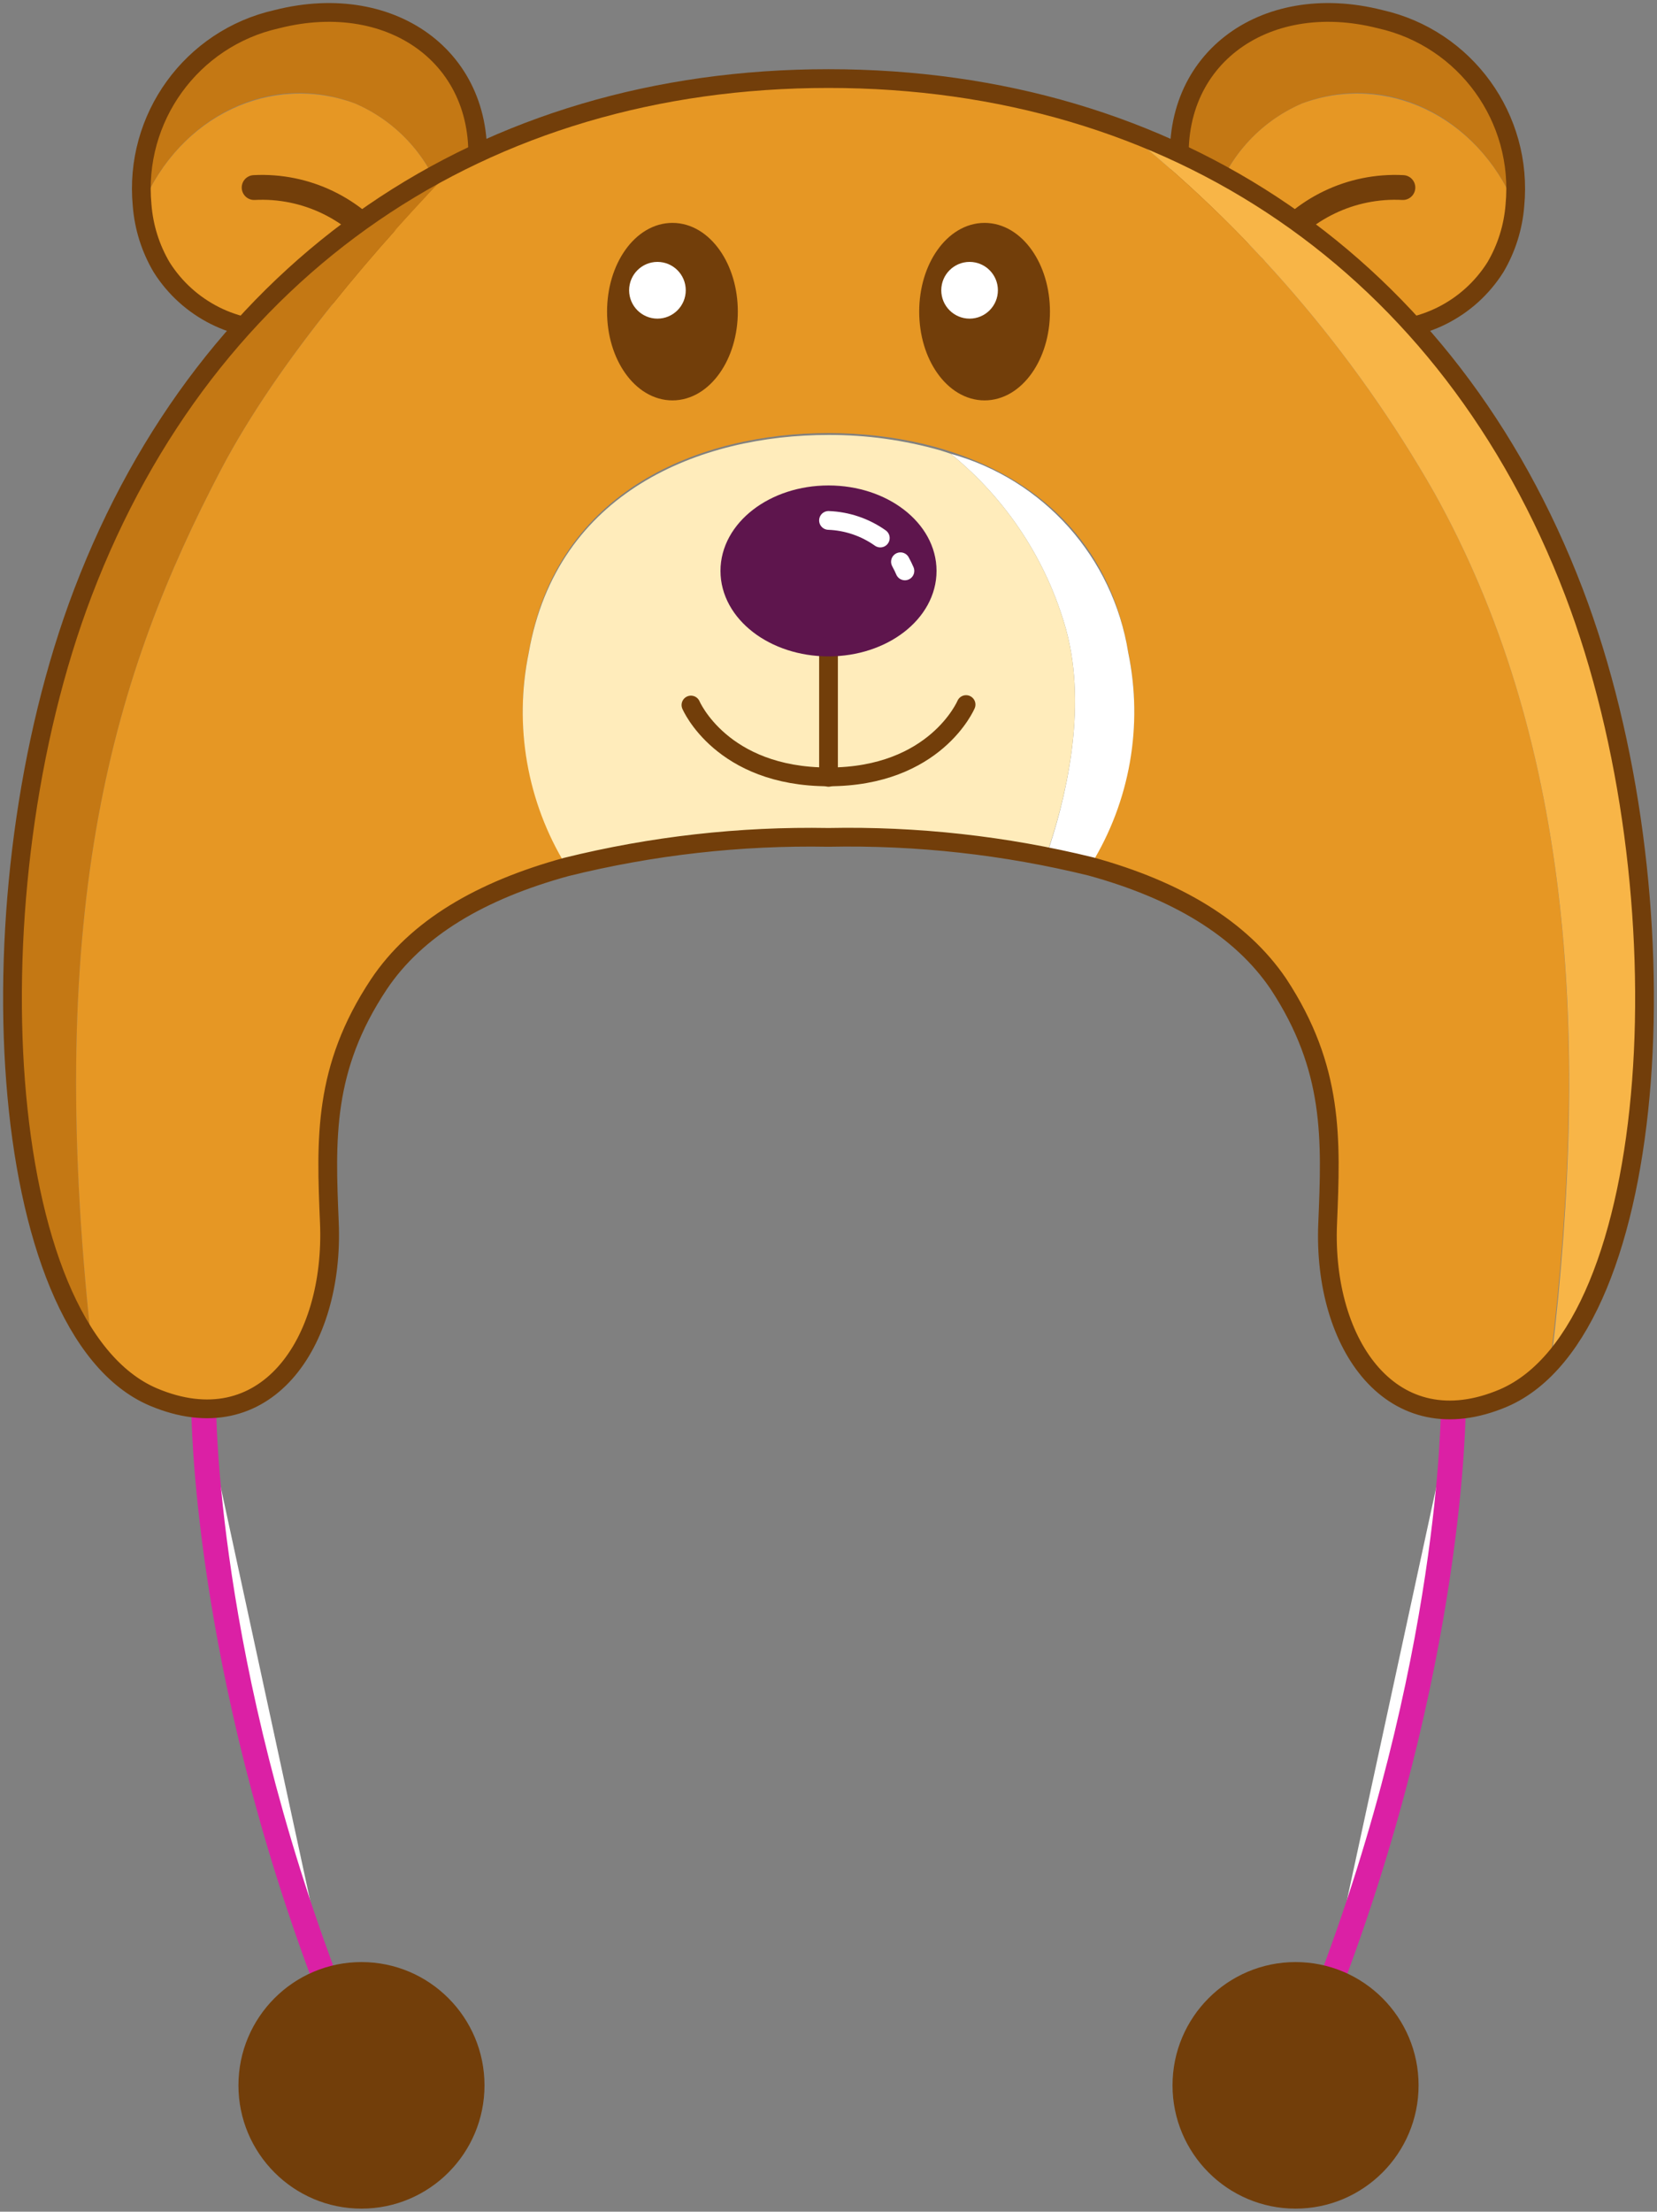 <svg xmlns="http://www.w3.org/2000/svg" xmlns:xlink="http://www.w3.org/1999/xlink" version="1.1" width="84.851" height="113.209" viewBox="0.574 -0.115 84.851 113.209">
  <rect x="0.574" y="-0.115" width="84.851" height="113.209" fill="#808080" stroke="none"/>
  <!-- Exported by Scratch - http://scratch.mit.edu/ -->
  <g id="ID0.7365661566145718">
    <g id="Page-1">
      <g id="hat-a-[people,fashion,hat].]">
        <g id="Right-Ear">
          <path id="Shape" fill="#C47814" stroke="none" stroke-width="1" d="M 67.252 5.181 C 71.524 3.546 76.204 5.794 78.148 10.398 C 78.577 5.932 75.619 1.845 71.248 0.866 C 65.248 -0.661 60.244 3.029 61.048 9.004 L 62.692 10.314 C 63.377 8.01 65.047 6.13 67.252 5.181 Z "/>
          <path id="Shape" fill="#E69724" stroke="none" stroke-width="1" d="M 67.252 5.181 C 65.047 6.13 63.377 8.01 62.692 10.314 L 70.804 16.746 C 73.346 16.948 75.791 15.721 77.152 13.56 C 77.72 12.596 78.06 11.514 78.148 10.398 C 76.204 5.794 71.524 3.606 67.252 5.181 Z "/>
          <path id="Shape" fill="none" stroke="#723E0A" stroke-width="0.96" stroke-linecap="round" stroke-linejoin="round" d="M 71.248 0.866 C 65.248 -0.661 60.244 3.029 61.048 9.004 L 62.692 10.314 L 70.804 16.746 C 73.346 16.948 75.791 15.721 77.152 13.56 C 77.72 12.596 78.06 11.514 78.148 10.398 C 78.577 5.932 75.619 1.845 71.248 0.866 Z "/>
          <path id="Shape" fill="none" stroke="#723E0A" stroke-width="1.272" stroke-linecap="round" stroke-linejoin="round" d="M 72.412 9.485 C 69.775 9.348 67.249 10.561 65.704 12.706 "/>
        </g>
        <g id="Left-Ear">
          <path id="Shape" fill="#C47814" stroke="none" stroke-width="1" d="M 18.748 5.181 C 14.476 3.546 9.796 5.794 7.852 10.398 C 7.423 5.932 10.381 1.845 14.752 0.866 C 20.752 -0.661 25.756 3.029 24.952 9.004 L 23.308 10.314 C 22.623 8.01 20.953 6.13 18.748 5.181 Z "/>
          <path id="Shape" fill="#E69724" stroke="none" stroke-width="1" d="M 18.748 5.181 C 20.953 6.13 22.623 8.01 23.308 10.314 L 15.196 16.746 C 12.654 16.948 10.209 15.721 8.848 13.56 C 8.28 12.596 7.94 11.514 7.852 10.398 C 9.796 5.794 14.476 3.606 18.748 5.181 Z "/>
          <path id="Shape" fill="none" stroke="#723E0A" stroke-width="0.96" stroke-linecap="round" stroke-linejoin="round" d="M 14.752 0.866 C 20.752 -0.661 25.756 3.029 24.952 9.004 L 23.308 10.314 L 15.196 16.746 C 12.654 16.948 10.209 15.721 8.848 13.56 C 8.28 12.596 7.94 11.514 7.852 10.398 C 7.423 5.932 10.381 1.845 14.752 0.866 Z "/>
          <path id="Shape" fill="none" stroke="#723E0A" stroke-width="1.272" stroke-linecap="round" stroke-linejoin="round" d="M 13.588 9.485 C 16.225 9.348 18.751 10.561 20.296 12.706 "/>
        </g>
        <g id="Back-of-Head">
          <path id="Shape" fill="#C47814" stroke="none" stroke-width="1" d="M 11.896 23.916 C 14.848 18.302 19.912 12.448 24.244 8 C 15.532 12.315 8.74 19.853 4.828 30.047 C -0.152 43.078 0.028 61.302 5.248 68.515 C 2.8 46.131 6.436 34.326 11.896 23.916 Z "/>
          <path id="Shape" fill="#E69724" stroke="none" stroke-width="1" d="M 74.02 25.106 C 69.887 17.857 64.395 11.477 57.844 6.317 C 53.081 4.614 48.057 3.759 43 3.792 C 36.507 3.724 30.087 5.164 24.244 8 C 19.912 12.448 14.848 18.302 11.896 23.916 C 6.436 34.326 2.8 46.131 5.248 68.515 C 6.041 69.694 7.14 70.634 8.428 71.232 C 14.128 73.636 17.716 68.515 17.44 62.3 C 17.26 58.008 17.116 54.414 19.972 50.11 C 21.892 47.237 25.192 45.302 29.572 44.1 C 27.563 40.845 26.879 36.941 27.664 33.196 C 29.092 24.95 36.436 22.053 43 22.053 C 49.564 22.053 56.908 24.95 58.336 33.196 C 59.117 36.94 58.438 40.841 56.44 44.1 C 60.82 45.302 64.108 47.261 66.04 50.11 C 68.896 54.414 68.752 58.008 68.572 62.3 C 68.308 68.515 71.884 73.648 77.584 71.232 C 78.504 70.81 79.322 70.195 79.984 69.429 C 82.06 52.37 80.908 37.464 74.02 25.106 Z "/>
          <path id="Shape" fill="#F8B547" stroke="none" stroke-width="1" d="M 81.172 30.047 C 76.696 18.362 68.44 10.188 57.844 6.317 C 64.395 11.477 69.887 17.857 74.02 25.106 C 80.908 37.464 82.06 52.37 80.02 69.477 C 85.936 62.973 86.38 43.703 81.172 30.047 Z "/>
        </g>
        <g id="Group">
          <path id="Shape" fill="#FFFFFF" stroke="#DB20A5" stroke-width="1.272" d="M 11.008 71.982 C 11.008 71.982 11.008 85.025 17.476 101.879 "/>
          <path id="Oval" fill="#723E0A" stroke="#723E0A" stroke-width="0.96" stroke-linecap="round" stroke-linejoin="round" d="M 19.084 100.797 C 20.69 100.797 22.145 101.45 23.198 102.506 C 24.252 103.561 24.904 105.019 24.904 106.627 C 24.904 108.236 24.252 109.693 23.198 110.749 C 22.145 111.804 20.69 112.458 19.084 112.458 C 17.478 112.458 16.023 111.804 14.97 110.749 C 13.916 109.693 13.264 108.236 13.264 106.627 C 13.264 105.019 13.916 103.561 14.97 102.506 C 16.023 101.45 17.478 100.797 19.084 100.797 Z "/>
        </g>
        <g id="Group-2">
          <path id="Shape" fill="#FFFFFF" stroke="#DB20A5" stroke-width="1.272" d="M 74.992 71.982 C 74.992 71.982 74.992 85.025 68.524 101.879 "/>
          <path id="Oval" fill="#723E0A" stroke="#723E0A" stroke-width="0.96" stroke-linecap="round" stroke-linejoin="round" d="M 66.916 100.797 C 68.522 100.797 69.977 101.45 71.03 102.506 C 72.084 103.561 72.736 105.019 72.736 106.627 C 72.736 108.236 72.084 109.693 71.03 110.749 C 69.977 111.804 68.522 112.458 66.916 112.458 C 65.31 112.458 63.855 111.804 62.802 110.749 C 61.748 109.693 61.096 108.236 61.096 106.627 C 61.096 105.019 61.748 103.561 62.802 102.506 C 63.855 101.45 65.31 100.797 66.916 100.797 Z "/>
        </g>
        <g id="Face">
          <path id="Shape" fill="#FFFFFF" stroke="none" stroke-width="1" d="M 58.348 33.292 C 57.568 28.406 54.013 24.427 49.252 23.11 C 52.11 25.423 54.177 28.57 55.168 32.114 C 56.296 36.261 55.084 41.009 54.16 43.678 L 54.46 43.678 C 55.148 43.822 55.808 43.979 56.44 44.147 C 58.437 40.906 59.12 37.022 58.348 33.292 Z "/>
          <path id="Shape" fill="#FFECBB" stroke="none" stroke-width="1" d="M 55.168 32.114 C 54.177 28.57 52.11 25.423 49.252 23.11 L 48.736 22.941 C 46.87 22.41 44.94 22.143 43 22.148 C 36.436 22.148 29.092 25.045 27.652 33.292 C 26.88 37.037 27.562 40.936 29.56 44.195 C 33.956 43.114 38.474 42.613 43 42.704 C 46.739 42.659 50.473 42.986 54.148 43.678 C 55.084 41.009 56.296 36.261 55.168 32.114 Z "/>
          <path id="Oval" fill="#723E0A" stroke="#723E0A" stroke-width="0.96" stroke-linecap="round" stroke-linejoin="round" d="M 35.008 11.774 C 35.799 11.774 36.516 12.229 37.035 12.965 C 37.555 13.7 37.876 14.716 37.876 15.837 C 37.876 16.958 37.555 17.974 37.035 18.709 C 36.516 19.445 35.799 19.9 35.008 19.9 C 34.217 19.9 33.5 19.445 32.981 18.709 C 32.461 17.974 32.14 16.958 32.14 15.837 C 32.14 14.716 32.461 13.7 32.981 12.965 C 33.5 12.229 34.217 11.774 35.008 11.774 Z "/>
          <path id="Oval" fill="#FFFFFF" stroke="#FFFFFF" stroke-width="0.5" d="M 34.24 13.541 C 34.571 13.541 34.871 13.676 35.088 13.893 C 35.306 14.111 35.44 14.411 35.44 14.743 C 35.44 15.075 35.306 15.375 35.088 15.593 C 34.871 15.81 34.571 15.945 34.24 15.945 C 33.909 15.945 33.609 15.81 33.392 15.593 C 33.174 15.375 33.04 15.075 33.04 14.743 C 33.04 14.411 33.174 14.111 33.392 13.893 C 33.609 13.676 33.909 13.541 34.24 13.541 Z "/>
          <path id="Oval" fill="#723E0A" stroke="#723E0A" stroke-width="0.96" stroke-linecap="round" stroke-linejoin="round" d="M 50.992 11.774 C 51.783 11.774 52.5 12.229 53.019 12.965 C 53.539 13.7 53.86 14.716 53.86 15.837 C 53.86 16.958 53.539 17.974 53.019 18.709 C 52.5 19.445 51.783 19.9 50.992 19.9 C 50.201 19.9 49.484 19.445 48.965 18.709 C 48.445 17.974 48.124 16.958 48.124 15.837 C 48.124 14.716 48.445 13.7 48.965 12.965 C 49.484 12.229 50.201 11.774 50.992 11.774 Z "/>
          <path id="Oval" fill="#FFFFFF" stroke="#FFFFFF" stroke-width="0.5" d="M 50.224 13.541 C 50.555 13.541 50.855 13.676 51.072 13.893 C 51.29 14.111 51.424 14.411 51.424 14.743 C 51.424 15.075 51.29 15.375 51.072 15.593 C 50.855 15.81 50.555 15.945 50.224 15.945 C 49.893 15.945 49.593 15.81 49.376 15.593 C 49.158 15.375 49.024 15.075 49.024 14.743 C 49.024 14.411 49.158 14.111 49.376 13.893 C 49.593 13.676 49.893 13.541 50.224 13.541 Z "/>
          <path id="Shape" fill="none" stroke="#723E0A" stroke-width="0.96" stroke-linecap="round" stroke-linejoin="round" d="M 35.956 35.973 C 35.956 35.973 37.516 39.651 43 39.651 C 48.484 39.651 50.044 35.949 50.044 35.949 "/>
          <path id="Shape" fill="none" stroke="#723E0A" stroke-width="0.96" stroke-linecap="round" stroke-linejoin="round" d="M 43 33.003 L 43 39.675 "/>
          <path id="Oval" fill="#5E154D" stroke="#5E154D" stroke-width="0.96" stroke-linecap="round" stroke-linejoin="round" d="M 43 25.214 C 44.394 25.214 45.657 25.65 46.571 26.355 C 47.486 27.06 48.052 28.034 48.052 29.108 C 48.052 30.183 47.486 31.157 46.571 31.862 C 45.657 32.567 44.394 33.003 43 33.003 C 41.606 33.003 40.343 32.567 39.429 31.862 C 38.514 31.157 37.948 30.183 37.948 29.108 C 37.948 28.034 38.514 27.06 39.429 26.355 C 40.343 25.65 41.606 25.214 43 25.214 Z "/>
          <path id="Shape" fill="none" stroke="#FFFFFF" stroke-width="0.96" stroke-linecap="round" stroke-linejoin="round" d="M 46.684 28.64 C 46.792 28.844 46.84 28.94 46.912 29.108 "/>
          <path id="Shape" fill="none" stroke="#FFFFFF" stroke-width="0.96" stroke-linecap="round" stroke-linejoin="round" d="M 43 26.524 C 43.953 26.56 44.874 26.873 45.652 27.425 "/>
        </g>
        <path id="Shape" fill="none" stroke="#723E0A" stroke-width="0.96" stroke-linecap="round" stroke-linejoin="round" d="M 81.172 30.197 C 74.776 13.452 60.652 3.907 43 3.907 C 25.348 3.907 11.224 13.452 4.828 30.197 C -1.016 45.501 0.256 67.92 8.428 71.394 C 14.128 73.799 17.704 68.678 17.44 62.463 C 17.26 58.171 17.116 54.577 19.972 50.273 C 21.892 47.4 25.192 45.464 29.572 44.262 C 33.963 43.175 38.477 42.666 43 42.748 C 47.526 42.657 52.044 43.158 56.44 44.238 C 60.808 45.44 64.108 47.4 66.04 50.249 C 68.884 54.577 68.74 58.171 68.56 62.511 C 68.296 68.726 71.872 73.871 77.572 71.442 C 85.744 67.92 87.016 45.501 81.172 30.197 Z "/>
      </g>
    </g>
  </g>
</svg>